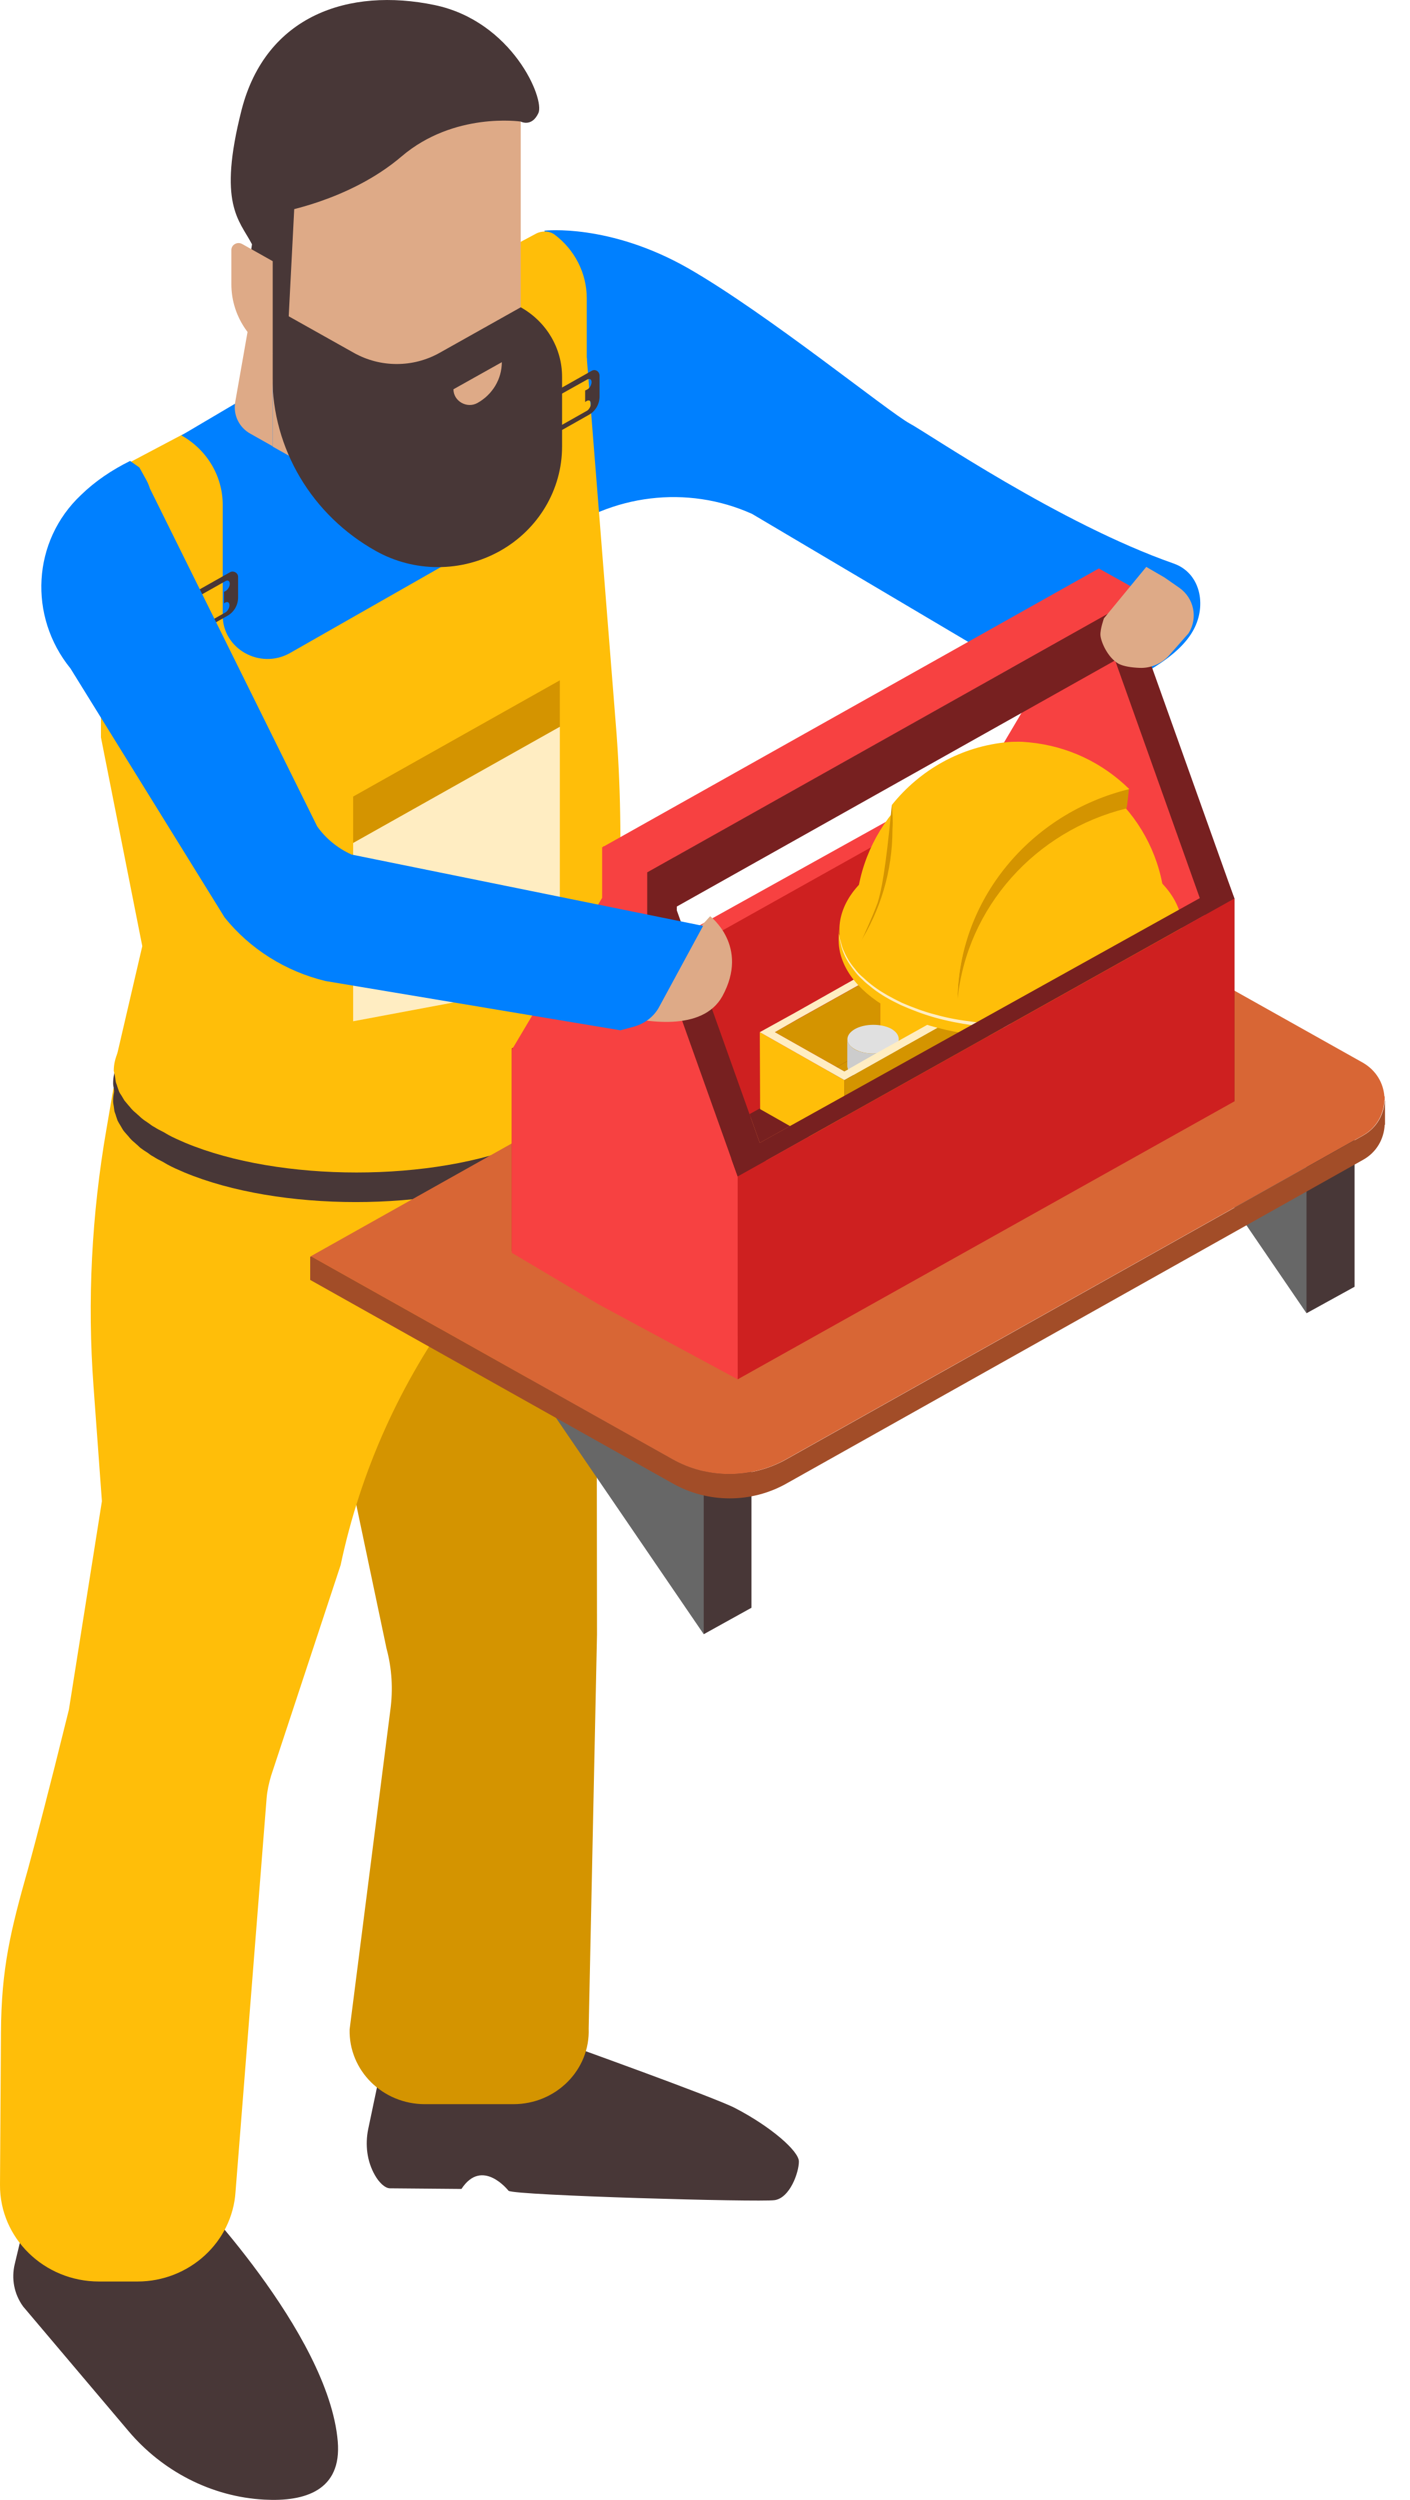 <svg width="44" height="78" viewBox="0 0 44 78" fill="none" xmlns="http://www.w3.org/2000/svg">
<path d="M37.25 19.642C37.66 18.874 37.46 17.873 36.62 17.581C33.07 16.336 28.94 13.507 28.39 13.215C27.7 12.836 23.94 9.783 21.48 8.373C19.01 6.963 16.99 7.197 16.99 7.197L18.08 13.021L16.99 12.476C16.99 12.476 17.17 16.745 17.19 16.842C17.19 16.852 17.24 16.823 17.32 16.764C19.08 15.422 21.44 15.121 23.47 16.035L33.52 21.986C35.62 21.188 36.81 20.469 37.25 19.642Z" fill="#0080FF"/>
<path d="M11.77 65.099L11.49 66.431C11.39 66.917 11.45 67.433 11.7 67.87C11.82 68.084 12.01 68.278 12.17 68.278L14.4 68.298C15.05 67.306 15.87 68.356 15.87 68.356C16.08 68.502 23.68 68.716 24.17 68.648C24.65 68.58 24.93 67.783 24.93 67.442C24.93 67.112 24.04 66.344 22.93 65.77C22.27 65.43 17.63 63.767 17.63 63.767L11.77 65.099Z" fill="#483737"/>
<path d="M18.61 34.276L18.63 51L18.37 63.29C18.42 64.584 17.35 65.653 16.02 65.653H13.26C11.94 65.653 10.88 64.603 10.91 63.319L12.18 53.363C12.27 52.711 12.23 52.06 12.06 51.428L9.63 39.877L15.24 33.663L18.61 34.276Z" fill="#D49400"/>
<path d="M0.77 69.348L0.46 70.641C0.35 71.098 0.44 71.575 0.72 71.964L4.01 75.853C5.06 77.097 6.59 77.904 8.25 77.992C9.51 78.06 10.67 77.71 10.54 76.174C10.25 72.771 5.86 68.278 5.86 68.278L0.77 69.348Z" fill="#483737"/>
<path d="M3.54 33.955L3.32 35.239C2.86 37.893 2.72 40.586 2.92 43.28L3.18 46.839L2.15 53.343C1.51 55.94 1.1 57.486 0.88 58.293C0.33 60.237 0.04 61.414 0.03 63.426L5.36209e-05 68.171C-0.01 69.834 1.38 71.186 3.09 71.186H4.29C5.91 71.186 7.25 69.951 7.35 68.385L8.32 56.105C8.34 55.871 8.39 55.638 8.46 55.405L10.63 48.832C11.25 45.895 12.5 43.114 14.3 40.684C15.73 38.739 17.82 36.843 18.62 34.665L18.67 30.892L3.54 33.955Z" fill="#FFBE09"/>
<path d="M18.61 34.12C18.62 34.072 18.62 34.023 18.63 33.974C18.73 33.109 18 32.234 16.42 31.573C13.46 30.338 8.67 30.338 5.73 31.573C4.26 32.185 3.53 32.992 3.53 33.8C3.53 33.848 3.54 33.907 3.55 33.955C3.56 33.994 3.56 34.033 3.56 34.072C3.54 34.169 3.53 34.257 3.53 34.354C3.53 34.412 3.54 34.461 3.55 34.519C3.56 34.568 3.56 34.616 3.57 34.665C3.58 34.714 3.61 34.772 3.62 34.821C3.64 34.869 3.65 34.918 3.67 34.966C3.7 35.025 3.73 35.073 3.76 35.122C3.79 35.17 3.81 35.209 3.84 35.258C3.88 35.316 3.93 35.365 3.97 35.414C4.01 35.453 4.04 35.501 4.08 35.54C4.13 35.598 4.2 35.647 4.26 35.705C4.31 35.744 4.34 35.783 4.39 35.822C4.46 35.871 4.54 35.929 4.62 35.977C4.67 36.016 4.72 36.055 4.78 36.084C4.87 36.143 4.98 36.201 5.08 36.25C5.13 36.279 5.18 36.308 5.23 36.337C5.39 36.425 5.57 36.503 5.75 36.58C8.71 37.815 13.5 37.815 16.44 36.58C16.62 36.503 16.8 36.425 16.96 36.337C17.02 36.308 17.06 36.279 17.12 36.25C17.22 36.191 17.32 36.143 17.41 36.084C17.47 36.046 17.52 36.007 17.57 35.968C17.64 35.919 17.72 35.871 17.78 35.812C17.83 35.773 17.87 35.734 17.92 35.686C17.98 35.637 18.04 35.579 18.09 35.53C18.13 35.482 18.16 35.443 18.2 35.394C18.24 35.346 18.29 35.297 18.33 35.239C18.36 35.19 18.38 35.141 18.41 35.102C18.44 35.054 18.48 35.005 18.5 34.947C18.52 34.898 18.53 34.85 18.55 34.811C18.57 34.762 18.59 34.704 18.6 34.655C18.61 34.607 18.61 34.558 18.62 34.509C18.64 34.373 18.62 34.237 18.6 34.111C18.61 34.12 18.61 34.12 18.61 34.12Z" fill="#483737"/>
<path d="M3.59 33.595C3.6 33.644 3.6 33.693 3.61 33.741C3.62 33.8 3.65 33.848 3.66 33.897C3.68 33.945 3.69 33.994 3.71 34.043C3.73 34.101 3.77 34.15 3.8 34.198C3.83 34.247 3.85 34.286 3.88 34.334C3.92 34.383 3.97 34.441 4.01 34.49C4.05 34.529 4.08 34.577 4.12 34.616C4.17 34.675 4.24 34.723 4.3 34.782C4.35 34.821 4.38 34.859 4.43 34.898C4.5 34.957 4.58 35.005 4.65 35.054C4.7 35.093 4.75 35.132 4.81 35.161C4.9 35.219 5.01 35.278 5.11 35.326C5.16 35.355 5.21 35.384 5.26 35.414C5.42 35.501 5.6 35.579 5.78 35.657C8.74 36.892 13.52 36.892 16.46 35.657C16.64 35.579 16.81 35.501 16.97 35.414C17.03 35.384 17.07 35.355 17.13 35.326C17.23 35.268 17.33 35.219 17.42 35.161C17.48 35.122 17.53 35.083 17.58 35.044C17.65 34.995 17.73 34.947 17.79 34.889C17.84 34.85 17.88 34.801 17.93 34.762C17.99 34.714 18.05 34.665 18.1 34.607C18.14 34.568 18.17 34.519 18.21 34.47C18.25 34.422 18.3 34.373 18.34 34.315C18.37 34.266 18.39 34.218 18.42 34.179C18.45 34.13 18.49 34.072 18.51 34.023C18.53 33.975 18.54 33.926 18.56 33.887C18.58 33.829 18.6 33.78 18.61 33.731C18.62 33.683 18.62 33.634 18.63 33.586C18.73 32.72 18 31.845 16.42 31.194C13.46 29.959 8.68 29.968 5.74 31.194C4.28 31.806 3.55 32.613 3.55 33.411C3.57 33.488 3.58 33.547 3.59 33.595Z" fill="#FFBE09"/>
<path d="M4.73 15.656L4.75 21.947L3.15 20.109V23.007L4.44 29.521L3.59 33.177C3.46 34.15 5.25 35.151 6.24 35.326L8.1 36.036C9.72 36.328 9.39 36.726 10.86 36.007L15.25 35.696C16.23 35.219 18.77 34.645 18.77 33.576L18.63 34.402C19.31 30.601 19.52 26.74 19.24 22.89L18.31 11.164L16.64 11.543C16.64 11.154 13.29 12.69 12.94 12.496L16.05 8.83L5.66 13.575L4.06 14.421C4.48 14.713 4.72 15.17 4.73 15.656Z" fill="#FFBE09"/>
<path d="M5.66 13.585C6.46 14.032 6.95 14.858 6.95 15.753V19.205C6.95 20.245 8.11 20.897 9.04 20.381L15.44 16.735C16.38 16.268 16.95 15.296 16.87 14.275L15.58 10.561L14.06 8.626L5.66 13.585Z" fill="#0080FF"/>
<path d="M15.84 8.422L15.93 8.577C15.97 8.655 16 8.733 16.03 8.811C16.04 8.83 16.05 8.849 16.05 8.859C16.11 9.044 16.14 9.248 16.14 9.443L16.1 12.204V12.486L18.31 11.241V9.306C18.31 8.519 17.93 7.79 17.31 7.323C17.14 7.196 16.9 7.196 16.72 7.294L15.43 7.984L15.72 8.188L15.84 8.422Z" fill="#FFBE09"/>
<path d="M18.46 11.572L16.72 12.554C16.5 12.671 16.37 12.904 16.37 13.147V13.789C16.37 13.915 16.51 13.993 16.62 13.935L18.36 12.953C18.58 12.836 18.71 12.612 18.71 12.369V11.727C18.71 11.582 18.57 11.504 18.46 11.572ZM18.3 12.515C18.38 12.466 18.44 12.505 18.44 12.593C18.44 12.68 18.38 12.787 18.3 12.826L16.87 13.633C16.79 13.682 16.73 13.643 16.73 13.556C16.73 13.468 16.79 13.361 16.87 13.322L16.89 13.312V12.953L16.88 12.962C16.8 13.011 16.74 12.972 16.74 12.885C16.74 12.797 16.8 12.69 16.88 12.651L17.05 12.554L18.32 11.844C18.4 11.796 18.46 11.835 18.46 11.922C18.46 12.009 18.4 12.117 18.32 12.155L18.26 12.184V12.544L18.3 12.515Z" fill="#483737"/>
<path d="M11.02 24.854V26.303L17.47 22.686V21.227L11.02 24.854Z" fill="#D49400"/>
<path d="M11.02 26.303V31.865L14.19 31.271C14.65 31.184 15.06 30.951 15.36 30.61L17.47 28.238V22.676L11.02 26.303Z" fill="#FFEDC2"/>
<path d="M7.18 17.853L5.44 18.835C5.22 18.952 5.09 19.185 5.09 19.419V20.06C5.09 20.187 5.23 20.265 5.34 20.206L7.08 19.224C7.3 19.108 7.43 18.884 7.43 18.641V17.999C7.43 17.873 7.29 17.795 7.18 17.853ZM7.02 18.806C7.1 18.758 7.16 18.796 7.16 18.884C7.16 18.971 7.1 19.078 7.02 19.117L5.59 19.924C5.51 19.973 5.45 19.934 5.45 19.846C5.45 19.759 5.51 19.652 5.59 19.613L5.61 19.603V19.244L5.6 19.253C5.52 19.302 5.46 19.263 5.46 19.176C5.46 19.088 5.52 18.981 5.6 18.942L5.77 18.845L7.03 18.135C7.11 18.087 7.17 18.125 7.17 18.213C7.17 18.3 7.11 18.407 7.03 18.446L6.99 18.466V18.826L7.02 18.806Z" fill="#483737"/>
<path d="M16.25 8.14V15.383L13.67 16.832L8.51 13.935V5.242L13.67 2.345L16.25 3.793V8.14Z" fill="#DEAA87"/>
<path d="M8.51 9.588L11.04 11.008C11.87 11.475 12.89 11.475 13.72 11.008L16.25 9.588C17.05 10.036 17.54 10.862 17.54 11.757V13.935C17.54 15.277 16.8 16.521 15.6 17.192C14.4 17.863 12.93 17.863 11.73 17.192C9.73 16.074 8.5 14.003 8.5 11.757V9.588H8.51Z" fill="#483737"/>
<path d="M14.15 12.146L15.66 11.3C15.66 11.825 15.37 12.311 14.9 12.573C14.57 12.758 14.15 12.515 14.15 12.146Z" fill="#DEAA87"/>
<path d="M8.2 5.407L7.54 9.754L9 10.055L9.26 4.999L8.2 5.407Z" fill="#483737"/>
<path d="M8.51 11.037C7.71 10.59 7.22 9.763 7.22 8.869V7.799C7.22 7.634 7.41 7.527 7.56 7.615L8.51 8.149V11.037Z" fill="#DEAA87"/>
<path d="M8.51 11.037L7.79 9.987L7.34 12.544C7.27 12.943 7.46 13.342 7.82 13.536L8.51 13.925V11.037Z" fill="#DEAA87"/>
<path d="M8.68 6.633C8.68 6.633 10.89 6.282 12.53 4.882C14.17 3.482 16.25 3.793 16.25 3.793C16.25 3.793 16.59 3.978 16.8 3.531C17.01 3.084 15.98 0.662 13.56 0.157C10.89 -0.397 8.3 0.478 7.54 3.424C6.79 6.37 7.46 6.856 7.86 7.615C8.27 8.383 8.68 6.633 8.68 6.633Z" fill="#483737"/>
<path d="M21.96 50.99L23.45 50.164V44.913L21.22 45.088L21.96 50.99Z" fill="#483737"/>
<path d="M21.96 45.818L16.33 42.745L21.96 50.99V45.818Z" fill="#676767"/>
<path d="M40.77 40.975L42.27 40.149V34.898L40.04 35.073L40.77 40.975Z" fill="#483737"/>
<path d="M40.77 35.803L35.14 32.73L40.77 40.975V35.803Z" fill="#676767"/>
<path d="M42.53 35.433L24.55 45.526C23.45 46.148 22.09 46.148 20.99 45.526L9.71 39.196L9.68 39.215V39.935L20.99 46.284C22.09 46.907 23.45 46.907 24.55 46.284L42.53 36.191C42.97 35.948 43.19 35.521 43.21 35.093H43.22V34.344H43.21C43.19 34.762 42.97 35.19 42.53 35.433Z" fill="#A24D28"/>
<path d="M42.53 33.158L31.49 26.964L9.7 39.196L20.98 45.526C22.08 46.148 23.44 46.148 24.54 45.526L42.52 35.433C42.96 35.19 43.18 34.762 43.2 34.334H43.21V34.208H43.2C43.17 33.8 42.95 33.401 42.53 33.158Z" fill="#D86635"/>
<path d="M33.74 22.861L18.24 31.544L18.04 30.98L33.56 22.355L33.74 22.861Z" fill="#F74141"/>
<path d="M15.97 39.04L31.47 30.367V24.037L15.97 32.711V39.04Z" fill="#CE2020"/>
<path d="M19.72 27.615V26.03L19.75 26.05V26.001L21.12 26.818V28.403L23.94 36.308V42.055L19.62 40.304L16.9 38.681V32.36L19.72 27.615Z" fill="#772020"/>
<path d="M18.79 28.014V26.429L18.82 26.449L18.83 26.4L20.2 27.217V28.802L23.02 36.707V43.037L18.69 40.703L15.97 39.089V32.759L18.79 28.014Z" fill="#F74141"/>
<path d="M34.29 19.341V17.756L35.7 18.544V20.128L38.52 28.034V34.364L34.19 32.03L31.47 30.406V24.086L34.29 19.341Z" fill="#772020"/>
<path d="M33.36 19.739L33.45 18.203L34.77 18.942V20.527L37.59 28.442V34.762L33.27 32.428L30.55 30.805V24.485L33.36 19.739Z" fill="#F74141"/>
<path d="M35.7 18.524L34.29 17.737L18.79 26.439L20.2 27.227L35.7 18.524Z" fill="#F74141"/>
<path d="M20.2 27.217V28.802L35.7 20.099V18.515L20.2 27.217Z" fill="#772020"/>
<path d="M30.55 30.805L31.46 31.349L23.71 35.657L23.39 34.762L30.55 30.805Z" fill="#772020"/>
<path d="M28.95 29.434L30.5 28.568L31.49 28.014V30.182L30.5 30.737L30.12 30.951L28.2 29.861L28.95 29.434Z" fill="#D49400"/>
<path d="M33.66 29.239L32.91 29.657L31.74 30.319L31.49 30.182V28.014L33.66 29.239Z" fill="#FFBE09"/>
<path d="M26.35 33.702L26.36 36.104L23.72 34.606L23.71 32.205L26.35 33.702Z" fill="#FFBE09"/>
<path d="M26.35 33.43L26.11 33.294L26.49 33.08L27.47 32.526L27.72 32.662L27.34 32.876L26.35 33.43Z" fill="#D49400"/>
<path d="M30.72 29.813V30.639C30.72 30.756 30.8 30.863 30.95 30.951C31.26 31.126 31.77 31.126 32.08 30.951C32.24 30.863 32.32 30.746 32.32 30.63V29.803C32.32 29.92 32.24 30.037 32.08 30.124C31.77 30.299 31.26 30.299 30.95 30.124C30.8 30.037 30.72 29.93 30.72 29.813Z" fill="#CCCCCC"/>
<path d="M30.96 29.492C30.65 29.667 30.65 29.949 30.96 30.124C31.27 30.299 31.78 30.299 32.09 30.124C32.4 29.949 32.41 29.667 32.09 29.482C31.78 29.317 31.27 29.317 30.96 29.492Z" fill="#E0E0E0"/>
<path d="M30.72 28.841V29.667C30.72 29.784 30.8 29.901 30.95 29.988C31.26 30.163 31.77 30.163 32.08 29.988C32.24 29.901 32.32 29.784 32.32 29.667V28.841C32.32 28.957 32.24 29.074 32.08 29.162C31.77 29.337 31.26 29.337 30.95 29.162C30.8 29.064 30.72 28.948 30.72 28.841Z" fill="#CCCCCC"/>
<path d="M30.96 28.52C30.65 28.695 30.65 28.977 30.96 29.152C31.27 29.327 31.78 29.327 32.09 29.152C32.4 28.977 32.41 28.695 32.09 28.51C31.78 28.345 31.27 28.345 30.96 28.52Z" fill="#E0E0E0"/>
<path d="M29.41 30.523V31.349C29.41 31.466 29.49 31.583 29.64 31.67C29.95 31.845 30.46 31.845 30.77 31.67C30.93 31.583 31.01 31.466 31.01 31.349V30.523C31.01 30.639 30.93 30.756 30.77 30.844C30.46 31.019 29.95 31.019 29.64 30.844C29.49 30.756 29.41 30.639 29.41 30.523Z" fill="#CCCCCC"/>
<path d="M29.65 30.202C29.34 30.377 29.33 30.659 29.65 30.834C29.96 31.009 30.47 31.009 30.78 30.834C31.09 30.659 31.1 30.377 30.78 30.192C30.47 30.027 29.96 30.027 29.65 30.202Z" fill="#E0E0E0"/>
<path d="M29.41 29.55V30.377C29.41 30.494 29.49 30.61 29.64 30.688C29.95 30.863 30.46 30.863 30.77 30.688C30.93 30.601 31.01 30.484 31.01 30.367V29.541C31.01 29.657 30.93 29.774 30.77 29.862C30.46 30.037 29.95 30.037 29.64 29.862C29.49 29.774 29.41 29.667 29.41 29.55Z" fill="#CCCCCC"/>
<path d="M29.65 29.23C29.34 29.405 29.33 29.686 29.65 29.862C29.96 30.037 30.47 30.037 30.78 29.862C31.09 29.686 31.1 29.405 30.78 29.22C30.47 29.055 29.96 29.055 29.65 29.23Z" fill="#E0E0E0"/>
<path d="M34.13 29.239L34.14 31.641L30.38 33.761L30.37 31.349L34.13 29.239Z" fill="#D49400"/>
<path d="M27.73 29.862L30.37 31.349L31.48 30.727L33.03 29.862L34.14 29.239L31.5 27.752L30.39 28.374L28.84 29.249L27.73 29.862ZM30.37 31.087L28.2 29.862L28.95 29.434L30.5 28.568L31.49 28.014L33.66 29.239L32.91 29.657L31.36 30.532L30.37 31.087Z" fill="#FFEDC2"/>
<path d="M30.37 31.349L30.38 33.761L27.73 32.263V29.862L30.37 31.349Z" fill="#D49400"/>
<path d="M24.94 31.777L26.49 30.912L27.47 30.358V32.526L26.49 33.08L26.11 33.294L24.18 32.205L24.94 31.777Z" fill="#D49400"/>
<path d="M29.64 31.583L28.89 32.011L27.72 32.662L27.47 32.526V30.358L29.64 31.583Z" fill="#FFBE09"/>
<path d="M26.44 32.428V33.255C26.44 33.372 26.52 33.488 26.67 33.566C26.98 33.741 27.49 33.741 27.8 33.566C27.96 33.479 28.04 33.362 28.04 33.245V32.419C28.04 32.535 27.96 32.652 27.8 32.74C27.49 32.915 26.98 32.915 26.67 32.74C26.52 32.652 26.44 32.535 26.44 32.428Z" fill="#CCCCCC"/>
<path d="M26.68 32.108C26.37 32.283 26.36 32.565 26.68 32.74C26.99 32.915 27.5 32.915 27.81 32.74C28.12 32.565 28.13 32.283 27.81 32.098C27.5 31.933 26.99 31.933 26.68 32.108Z" fill="#E0E0E0"/>
<path d="M23.71 32.205L26.35 33.702L27.46 33.08L29.01 32.215L30.12 31.592L27.48 30.095L26.37 30.717L24.82 31.592L23.71 32.205ZM26.35 33.43L24.18 32.205L24.93 31.777L26.48 30.912L27.47 30.357L29.64 31.583L28.89 32.001L27.34 32.866L26.35 33.43Z" fill="#FFEDC2"/>
<path d="M30.12 31.583V33.984L26.36 36.104L26.35 33.702L30.12 31.583Z" fill="#D49400"/>
<path d="M26.21 29.288C26.22 29.337 26.24 29.385 26.25 29.443C26.26 29.492 26.27 29.531 26.28 29.58C26.3 29.628 26.32 29.677 26.34 29.725C26.36 29.774 26.38 29.813 26.4 29.861C26.43 29.91 26.46 29.959 26.49 30.007C26.52 30.046 26.54 30.095 26.57 30.134C26.61 30.182 26.65 30.231 26.69 30.28C26.72 30.319 26.75 30.357 26.79 30.396C26.84 30.445 26.89 30.494 26.94 30.542C26.98 30.581 27.01 30.62 27.06 30.649C27.12 30.698 27.19 30.756 27.26 30.805C27.3 30.834 27.33 30.863 27.37 30.892C27.48 30.97 27.6 31.048 27.73 31.126C29.81 32.302 33.2 32.302 35.3 31.126C35.43 31.048 35.55 30.98 35.67 30.892C35.71 30.863 35.74 30.834 35.78 30.814C35.85 30.756 35.93 30.707 35.99 30.649C36.03 30.61 36.06 30.581 36.1 30.542C36.16 30.494 36.21 30.445 36.26 30.387C36.3 30.348 36.32 30.309 36.35 30.27C36.39 30.221 36.44 30.163 36.48 30.114C36.51 30.076 36.53 30.037 36.56 29.988C36.59 29.939 36.63 29.891 36.65 29.832C36.67 29.794 36.69 29.745 36.71 29.706C36.73 29.657 36.76 29.599 36.78 29.55C36.79 29.502 36.8 29.463 36.82 29.414C36.83 29.366 36.85 29.317 36.86 29.259C36.87 29.21 36.87 29.171 36.87 29.123C36.87 29.074 36.88 29.025 36.88 28.967C36.88 28.967 36.88 28.967 36.88 28.957V29.317C36.88 30.095 36.35 30.873 35.3 31.466C33.2 32.642 29.81 32.642 27.73 31.466C26.7 30.883 26.18 30.114 26.17 29.346V28.986C26.17 29.035 26.18 29.084 26.18 29.132C26.2 29.191 26.2 29.239 26.21 29.288Z" fill="#FFBE09"/>
<path d="M36.87 29.132C36.87 29.181 36.87 29.22 36.86 29.268C36.85 29.317 36.83 29.366 36.82 29.424C36.81 29.473 36.8 29.512 36.78 29.56C36.76 29.609 36.74 29.657 36.71 29.716C36.69 29.755 36.67 29.803 36.65 29.842C36.62 29.891 36.59 29.939 36.56 29.998C36.53 30.037 36.51 30.085 36.48 30.124C36.44 30.173 36.4 30.231 36.35 30.28C36.32 30.319 36.29 30.357 36.26 30.396C36.21 30.445 36.16 30.494 36.1 30.552C36.06 30.591 36.03 30.62 35.99 30.659C35.92 30.717 35.85 30.766 35.78 30.824C35.74 30.853 35.71 30.883 35.67 30.902C35.55 30.98 35.43 31.058 35.3 31.135C33.2 32.312 29.81 32.312 27.73 31.135C27.6 31.058 27.48 30.989 27.37 30.902C27.33 30.873 27.3 30.844 27.26 30.814C27.19 30.766 27.12 30.707 27.06 30.659C27.02 30.62 26.98 30.581 26.94 30.552C26.89 30.503 26.83 30.455 26.79 30.406C26.75 30.367 26.72 30.328 26.69 30.289C26.65 30.241 26.61 30.192 26.57 30.143C26.54 30.105 26.52 30.056 26.49 30.017C26.46 29.968 26.43 29.92 26.4 29.871C26.38 29.823 26.36 29.784 26.34 29.735C26.32 29.686 26.29 29.638 26.28 29.589C26.27 29.55 26.26 29.502 26.25 29.453C26.24 29.405 26.22 29.356 26.21 29.298C26.2 29.249 26.2 29.21 26.2 29.162C26.13 28.335 26.65 27.499 27.77 26.867C29.87 25.69 33.26 25.69 35.34 26.867C36.38 27.45 36.9 28.218 36.89 28.986C36.89 29.035 36.88 29.084 36.87 29.132Z" fill="#FFBE09"/>
<path d="M36.89 28.977C36.89 28.977 36.89 29.025 36.87 29.123C36.87 29.22 36.84 29.356 36.78 29.521C36.72 29.687 36.62 29.881 36.48 30.085C36.33 30.28 36.14 30.484 35.9 30.678C35.78 30.776 35.66 30.873 35.51 30.951C35.37 31.038 35.22 31.126 35.06 31.203C34.74 31.369 34.39 31.485 34.02 31.612C33.65 31.719 33.26 31.806 32.85 31.855C32.45 31.913 32.03 31.933 31.62 31.942C31.2 31.952 30.79 31.933 30.38 31.884C29.97 31.835 29.58 31.767 29.2 31.66C28.82 31.563 28.47 31.427 28.15 31.291C27.83 31.135 27.54 30.98 27.29 30.795C27.17 30.707 27.05 30.61 26.95 30.513C26.84 30.425 26.75 30.328 26.68 30.231C26.52 30.046 26.41 29.852 26.34 29.686C26.26 29.531 26.25 29.385 26.21 29.298C26.2 29.2 26.19 29.152 26.19 29.152C26.19 29.152 26.19 29.2 26.2 29.298C26.23 29.385 26.24 29.531 26.31 29.696C26.37 29.862 26.48 30.056 26.63 30.25C26.71 30.358 26.79 30.455 26.9 30.552C27 30.659 27.12 30.746 27.24 30.844C27.49 31.038 27.78 31.203 28.11 31.359C28.44 31.505 28.79 31.641 29.17 31.748C29.55 31.855 29.95 31.933 30.36 31.991C30.77 32.04 31.19 32.069 31.61 32.069C32.03 32.059 32.45 32.03 32.86 31.962C33.27 31.904 33.67 31.806 34.04 31.699C34.41 31.583 34.77 31.447 35.09 31.281C35.42 31.126 35.69 30.931 35.94 30.737C36.07 30.639 36.16 30.532 36.27 30.435C36.36 30.328 36.45 30.221 36.52 30.124C36.66 29.91 36.75 29.716 36.8 29.541C36.85 29.366 36.87 29.23 36.87 29.132C36.88 29.025 36.89 28.977 36.89 28.977Z" fill="#FFEDC2"/>
<path d="M26.71 28.578C26.71 26.011 28.66 23.746 31.29 23.522C31.39 23.512 31.49 23.512 31.59 23.512C31.68 23.512 31.78 23.512 31.88 23.532C34.46 23.775 36.36 25.992 36.36 28.51V28.704C36.36 28.743 36.35 28.782 36.35 28.821C36.35 28.86 36.35 28.899 36.34 28.948C36.33 28.996 36.32 29.035 36.3 29.084C36.29 29.123 36.28 29.162 36.27 29.2C36.25 29.249 36.23 29.288 36.21 29.337C36.19 29.375 36.18 29.414 36.16 29.453C36.13 29.502 36.1 29.541 36.07 29.589C36.05 29.628 36.03 29.667 36 29.706C35.97 29.755 35.92 29.794 35.88 29.842C35.85 29.881 35.83 29.91 35.79 29.949C35.75 29.998 35.7 30.037 35.65 30.085C35.61 30.114 35.58 30.153 35.55 30.183C35.49 30.231 35.42 30.28 35.36 30.328C35.33 30.358 35.3 30.377 35.26 30.406C35.16 30.474 35.05 30.552 34.93 30.61C33.04 31.67 29.98 31.67 28.09 30.61C27.97 30.542 27.86 30.474 27.76 30.406C27.72 30.377 27.69 30.358 27.66 30.328C27.6 30.28 27.53 30.231 27.48 30.183C27.44 30.153 27.41 30.114 27.38 30.085C27.33 30.046 27.29 29.998 27.24 29.959C27.21 29.92 27.18 29.891 27.15 29.852C27.11 29.803 27.07 29.764 27.04 29.716C27.01 29.677 26.99 29.638 26.97 29.599C26.94 29.55 26.91 29.512 26.89 29.463C26.87 29.424 26.85 29.385 26.84 29.346C26.82 29.298 26.8 29.259 26.78 29.21C26.77 29.171 26.76 29.132 26.75 29.093C26.74 29.045 26.72 29.006 26.72 28.957C26.71 28.918 26.71 28.88 26.71 28.831C26.71 28.792 26.71 28.743 26.71 28.704H26.7V28.578H26.71Z" fill="#FFBE09"/>
<path d="M34.66 24.757C34.67 24.757 35.22 24.611 35.23 24.611C35.23 24.611 35.17 25.224 35.15 25.224C35.13 25.224 35.16 25.224 35.15 25.224C32.32 25.924 30.17 28.296 29.88 31.194C29.91 28.199 31.9 25.671 34.66 24.757Z" fill="#D49400"/>
<path d="M27.83 25.117L28.57 27.11L27.49 29.113L26.84 29.444C26.84 29.444 27.23 28.607 27.39 28.16C27.5 27.791 27.63 27.217 27.83 25.117Z" fill="#D49400"/>
<path d="M27.83 25.117C28.7 24.028 29.99 23.279 31.48 23.152C31.59 23.143 31.69 23.143 31.8 23.143C31.9 23.143 32 23.152 32.11 23.162C33.34 23.279 34.42 23.814 35.24 24.621C32.17 25.369 29.88 28.063 29.88 31.281C29.88 31.291 29.88 31.301 29.88 31.32C29.24 31.184 28.63 30.97 28.11 30.669C27.99 30.601 27.87 30.523 27.76 30.455C27.72 30.425 27.69 30.396 27.65 30.377C27.58 30.328 27.51 30.28 27.45 30.231C27.41 30.192 27.38 30.163 27.34 30.124C27.29 30.076 27.24 30.037 27.19 29.988C27.16 29.949 27.13 29.91 27.1 29.871C27.06 29.823 27.02 29.774 26.98 29.726C26.95 29.687 26.93 29.648 26.91 29.609C26.88 29.56 26.85 29.512 26.82 29.473C26.82 29.463 26.82 29.463 26.81 29.453C27.47 28.413 27.85 27.188 27.85 25.875C27.87 25.593 27.85 25.35 27.83 25.117Z" fill="#FFBE09"/>
<path d="M38.52 28.034L23.02 36.707L22.82 36.153L38.33 27.528L38.52 28.034Z" fill="#772020"/>
<path d="M23.02 43.037L38.52 34.364V28.034L23.02 36.707V43.037V43.037Z" fill="#CE2020"/>
<path d="M19.28 29.939L18.83 30.873C18.68 31.184 18.85 31.563 19.19 31.651C20.15 31.904 21.92 32.195 22.54 31.087C23.4 29.521 22.16 28.588 22.16 28.588C22.16 28.588 21.51 29.317 21.37 29.346C21.23 29.366 20.1 29.035 20.1 29.035L20.05 29.074C19.72 29.278 19.45 29.58 19.28 29.939Z" fill="#DEAA87"/>
<path d="M10.97 26.663C10.54 26.468 10.17 26.167 9.9 25.788L4.68 15.247C4.65 15.15 4.61 15.053 4.56 14.965L4.35 14.586L4.06 14.382C3.49 14.664 2.97 15.014 2.53 15.442C1 16.881 0.88 19.234 2.2 20.858L7.01 28.627C7.8 29.609 8.91 30.309 10.16 30.61L19.36 32.147L19.79 32.03C20.13 31.933 20.42 31.709 20.58 31.398L21.94 28.889L10.97 26.663Z" fill="#0080FF"/>
<path d="M37.09 19.759L36.49 20.44C36.26 20.702 35.91 20.858 35.55 20.838C35.31 20.829 35.06 20.79 34.91 20.712C34.56 20.517 34.35 20.012 34.34 19.817C34.33 19.623 34.45 19.292 34.45 19.292L35.77 17.688L36.34 18.019L36.8 18.339C37.26 18.66 37.39 19.283 37.09 19.759Z" fill="#DEAA87"/>
</svg>

